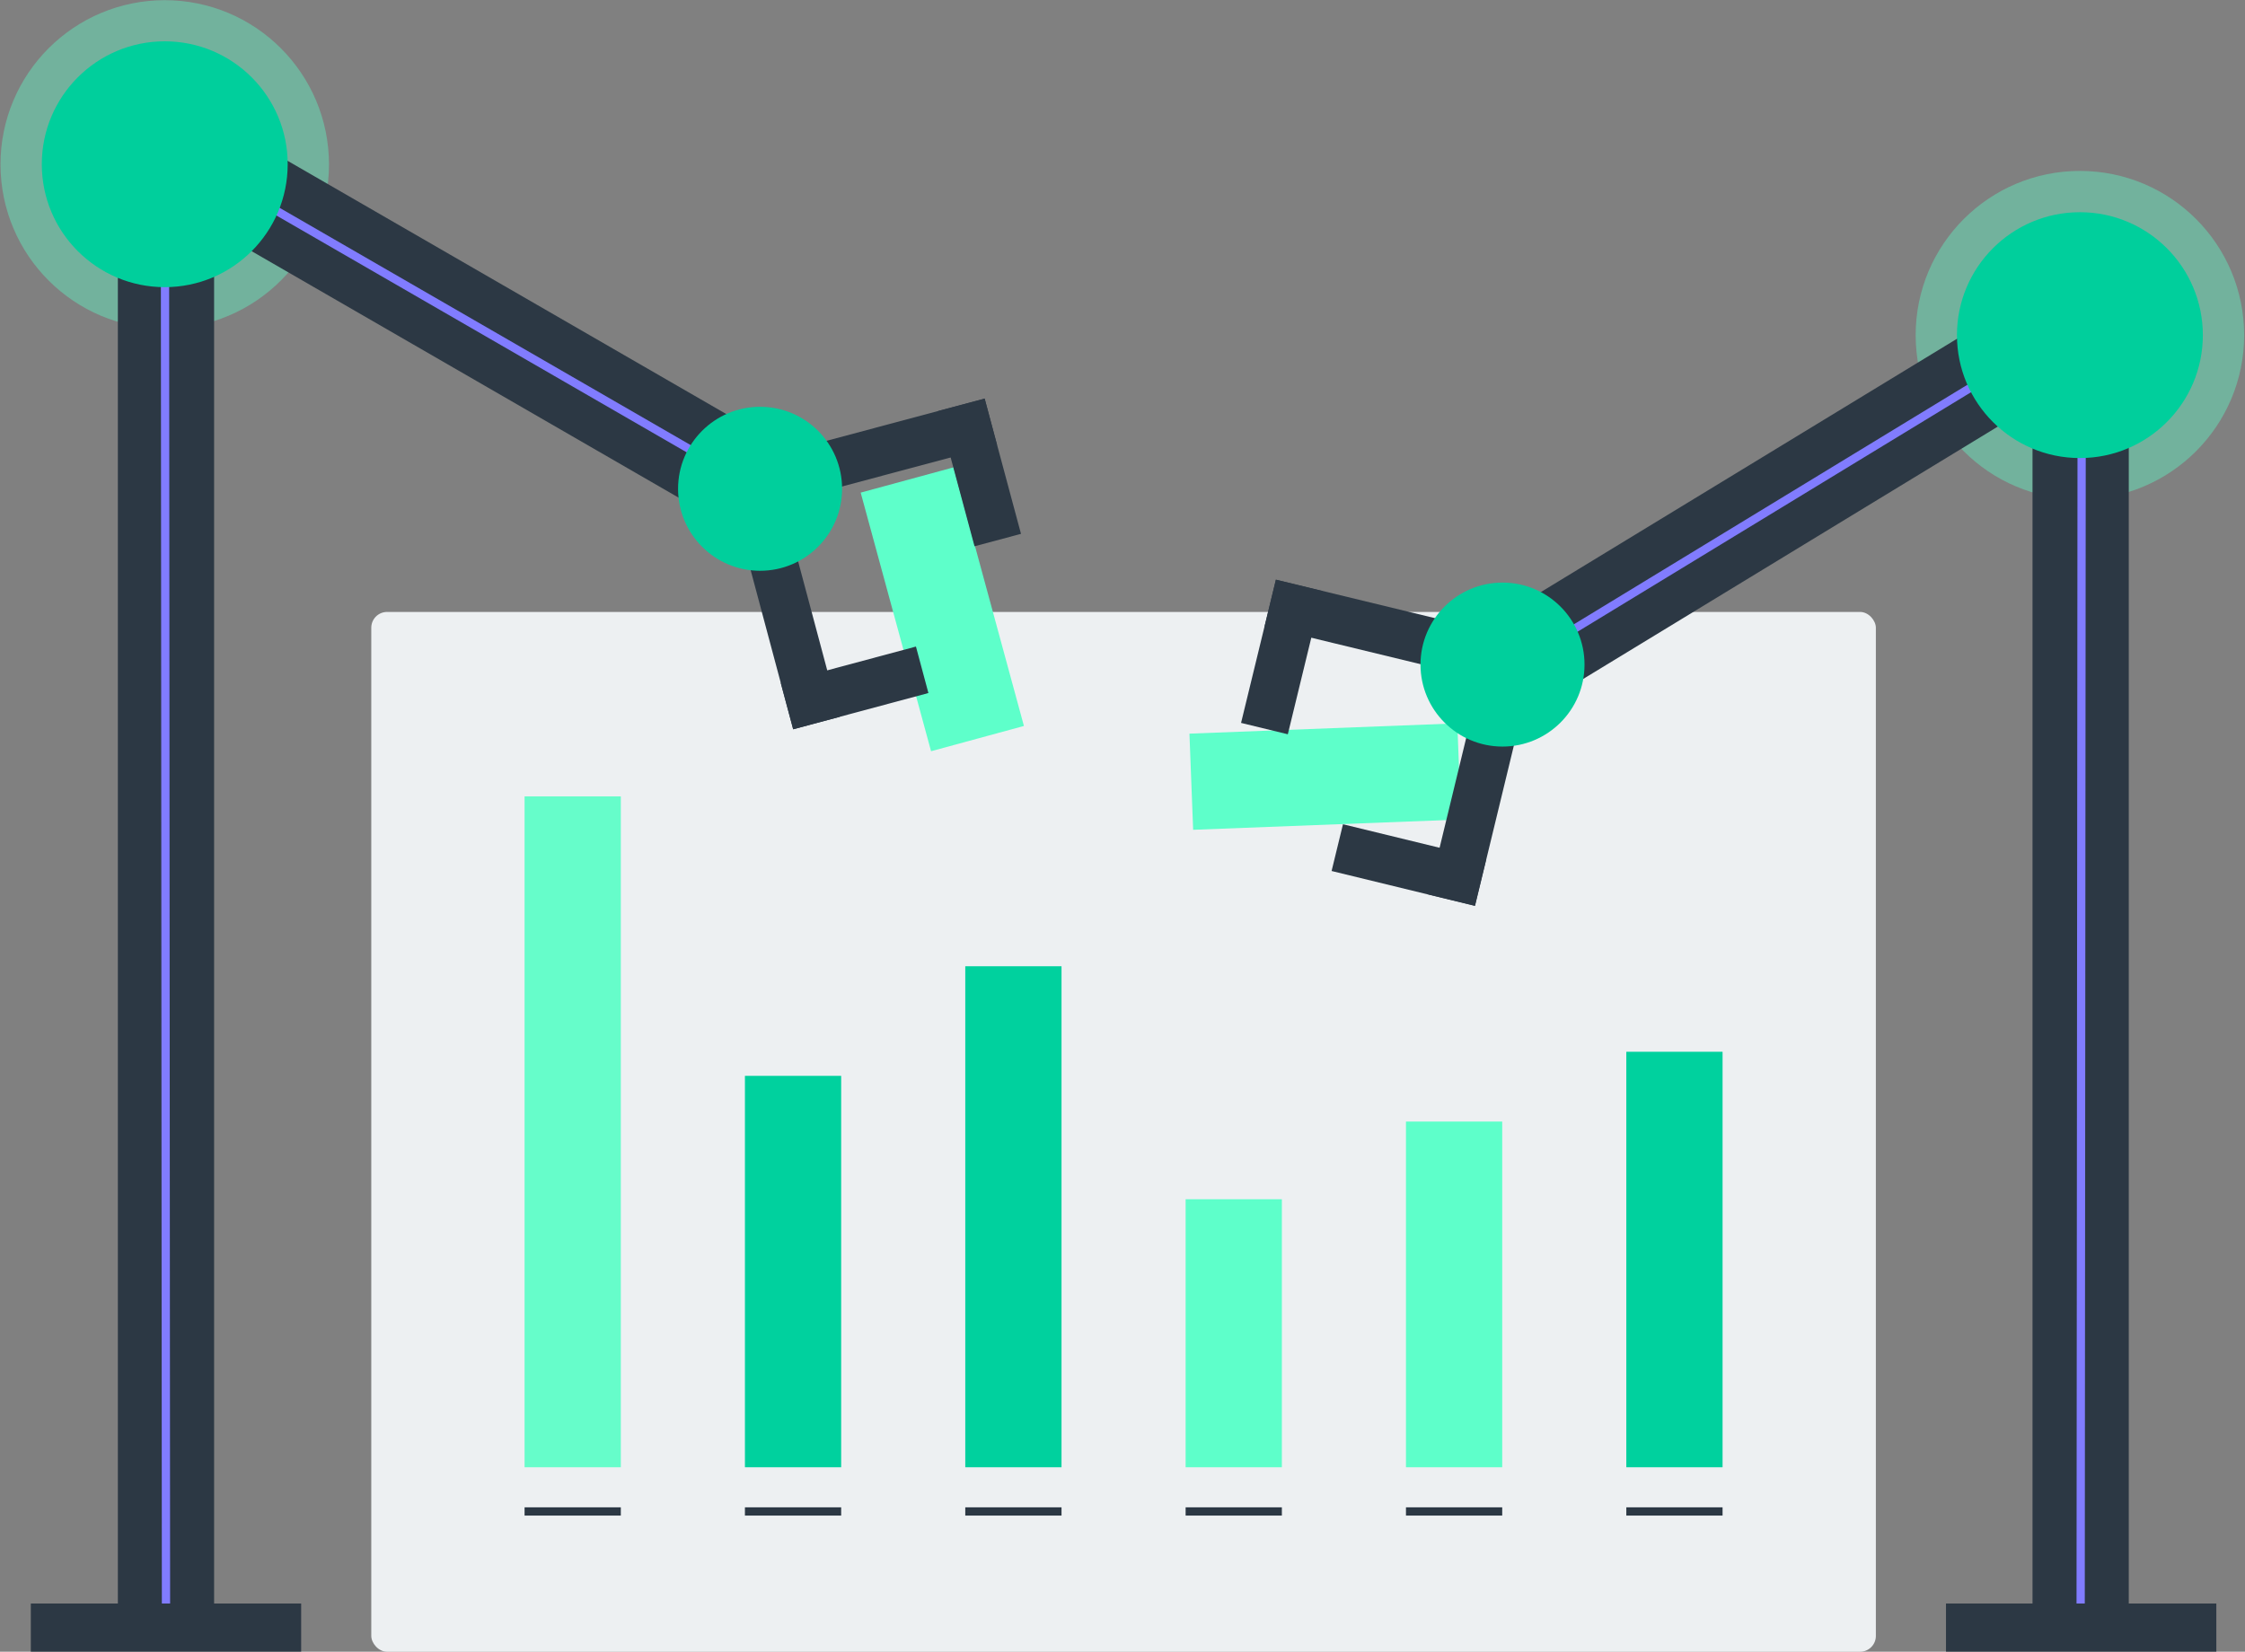 <?xml version="1.0" encoding="UTF-8"?>
<svg xmlns="http://www.w3.org/2000/svg" id="Automation" viewBox="0 0 815.355 600">
  <rect x="0" y="0" width="815.355" height="600" fill="#808080" stroke="none"/>
  <defs>
    <style>
      .cls-1 {
        fill: none;
        isolation: isolate;
        opacity: .4;
        stroke: #5efdc8;
        stroke-width: 30px;
      }

      .cls-1, .cls-2, .cls-3 {
        stroke-miterlimit: 10;
      }

      .cls-2 {
        stroke: #2c3844;
      }

      .cls-2, .cls-3 {
        stroke-width: 3px;
      }

      .cls-2, .cls-4 {
        fill: #2c3844;
      }

      .cls-3 {
        fill: #817cff;
        stroke: #817cff;
      }

      .cls-5 {
        fill: #5effca;
      }

      .cls-5, .cls-4, .cls-6, .cls-7, .cls-8, .cls-9 {
        stroke-width: 0px;
      }

      .cls-6 {
        fill: #66fdca;
      }

      .cls-7 {
        fill: #edf0f2;
      }

      .cls-8 {
        fill: #00cf9c;
      }

      .cls-9 {
        fill: #00d19e;
      }
    </style>
  </defs>
  <rect class="cls-7" x="134.845" y="222.29" width="546.443" height="377.715" rx="5.738" ry="5.738"></rect>
  <g>
    <rect id="Rechteck_472" data-name="Rechteck 472" class="cls-6" x="190.519" y="289.304" width="34.955" height="243.687"></rect>
    <rect id="Rechteck_472-2" data-name="Rechteck 472" class="cls-9" x="270.547" y="390.81" width="34.955" height="142.181"></rect>
    <rect id="Rechteck_472-3" data-name="Rechteck 472" class="cls-9" x="350.575" y="351" width="34.955" height="181.991"></rect>
    <rect id="Rechteck_472-4" data-name="Rechteck 472" class="cls-5" x="430.603" y="435.635" width="34.955" height="97.356"></rect>
    <rect id="Rechteck_472-5" data-name="Rechteck 472" class="cls-5" x="510.63" y="407.417" width="34.955" height="125.574"></rect>
    <rect id="Rechteck_472-6" data-name="Rechteck 472" class="cls-9" x="590.658" y="382.061" width="34.955" height="150.93"></rect>
  </g>
  <g>
    <line class="cls-2" x1="225.474" y1="549.046" x2="190.519" y2="549.046"></line>
    <line class="cls-2" x1="305.502" y1="549.046" x2="270.547" y2="549.046"></line>
    <line class="cls-2" x1="385.53" y1="549.046" x2="350.575" y2="549.046"></line>
    <line class="cls-2" x1="465.558" y1="549.046" x2="430.603" y2="549.046"></line>
    <line class="cls-2" x1="545.585" y1="549.046" x2="510.63" y2="549.046"></line>
    <line class="cls-2" x1="625.613" y1="549.046" x2="590.658" y2="549.046"></line>
  </g>
  <g id="left_arm" data-name="left arm">
    <circle class="cls-1" cx="59.833" cy="59.716" r="44.653"></circle>
    <rect id="Rechteck_472-7" data-name="Rechteck 472" class="cls-5" x="324.756" y="172.653" width="34.955" height="97.356" transform="translate(-46.103 97.613) rotate(-15.221)"></rect>
    <g>
      <rect id="Rechteck_483" data-name="Rechteck 483" class="cls-4" x="263.344" y="157.162" width="98.184" height="17.478" transform="translate(-32.227 86.236) rotate(-14.953)"></rect>
      <rect id="Rechteck_483-2" data-name="Rechteck 483" class="cls-4" x="275.103" y="166.131" width="17.478" height="98.184" transform="translate(-45.922 80.528) rotate(-14.953)"></rect>
      <polygon id="Rechteck_483-3" data-name="Rechteck 483" class="cls-4" points="340.73 149.301 357.612 144.79 370.815 193.925 353.933 198.436 340.73 149.301"></polygon>
      <rect id="Rechteck_483-4" data-name="Rechteck 483" class="cls-4" x="284.943" y="241.152" width="50.848" height="17.479" transform="translate(-54.14 88.933) rotate(-15.014)"></rect>
    </g>
    <rect id="Rechteck_483-5" data-name="Rechteck 483" class="cls-4" x="155.551" y="-2.943" width="34.955" height="242.272" transform="translate(-15.844 208.944) rotate(-60)"></rect>
    <rect id="Rechteck_483-6" data-name="Rechteck 483" class="cls-4" x="42.806" y="73.742" width="34.955" height="525.073"></rect>
    <line class="cls-3" x1="60.284" y1="584.359" x2="59.911" y2="77.618"></line>
    <line class="cls-3" x1="257.96" y1="167.528" x2="94.265" y2="73.018"></line>
    <circle class="cls-8" cx="59.833" cy="59.659" r="44.653"></circle>
    <circle class="cls-8" cx="276.052" cy="177.555" r="29.784"></circle>
    <rect id="Rechteck_483-7" data-name="Rechteck 483" class="cls-4" x="11.192" y="582.492" width="98.184" height="17.478"></rect>
  </g>
  <g id="right_arm" data-name="right arm">
    <circle class="cls-1" cx="755.394" cy="121.739" r="44.653"></circle>
    <rect id="Rechteck_483-8" data-name="Rechteck 483" class="cls-4" x="738.185" y="139.989" width="34.955" height="458.826"></rect>
    <line class="cls-3" x1="755.663" y1="586.183" x2="756.035" y2="143.376"></line>
    <g>
      <rect id="Rechteck_483-9" data-name="Rechteck 483" class="cls-4" x="534.218" y="154.398" width="259.929" height="34.955" transform="translate(7.49 370.456) rotate(-31.334)"></rect>
      <g>
        <rect id="Rechteck_472-8" data-name="Rechteck 472" class="cls-5" x="432.627" y="264.617" width="97.356" height="34.955" transform="translate(-10.479 18.693) rotate(-2.201)"></rect>
        <g>
          <rect id="Rechteck_483-10" data-name="Rechteck 483" class="cls-4" x="500.309" y="181.515" width="17.478" height="98.184" transform="translate(165.058 671.04) rotate(-76.38)"></rect>
          <rect id="Rechteck_483-11" data-name="Rechteck 483" class="cls-4" x="489.691" y="270.512" width="98.184" height="17.478" transform="translate(140.516 737.128) rotate(-76.38)"></rect>
          <rect id="Rechteck_483-12" data-name="Rechteck 483" class="cls-4" x="502.958" y="287.461" width="17.479" height="53.55" transform="translate(85.332 737.072) rotate(-76.316)"></rect>
          <rect id="Rechteck_483-13" data-name="Rechteck 483" class="cls-4" x="438.793" y="229.925" width="53.52" height="17.477" transform="translate(123.652 634.648) rotate(-76.334)"></rect>
        </g>
        <line class="cls-3" x1="554.713" y1="238.826" x2="736.754" y2="127.996"></line>
        <circle class="cls-8" cx="545.693" cy="241.412" r="29.784"></circle>
      </g>
    </g>
    <circle class="cls-8" cx="755.394" cy="121.739" r="44.653"></circle>
    <rect id="Rechteck_483-14" data-name="Rechteck 483" class="cls-4" x="706.757" y="582.492" width="98.184" height="17.478"></rect>
  </g>
</svg>
